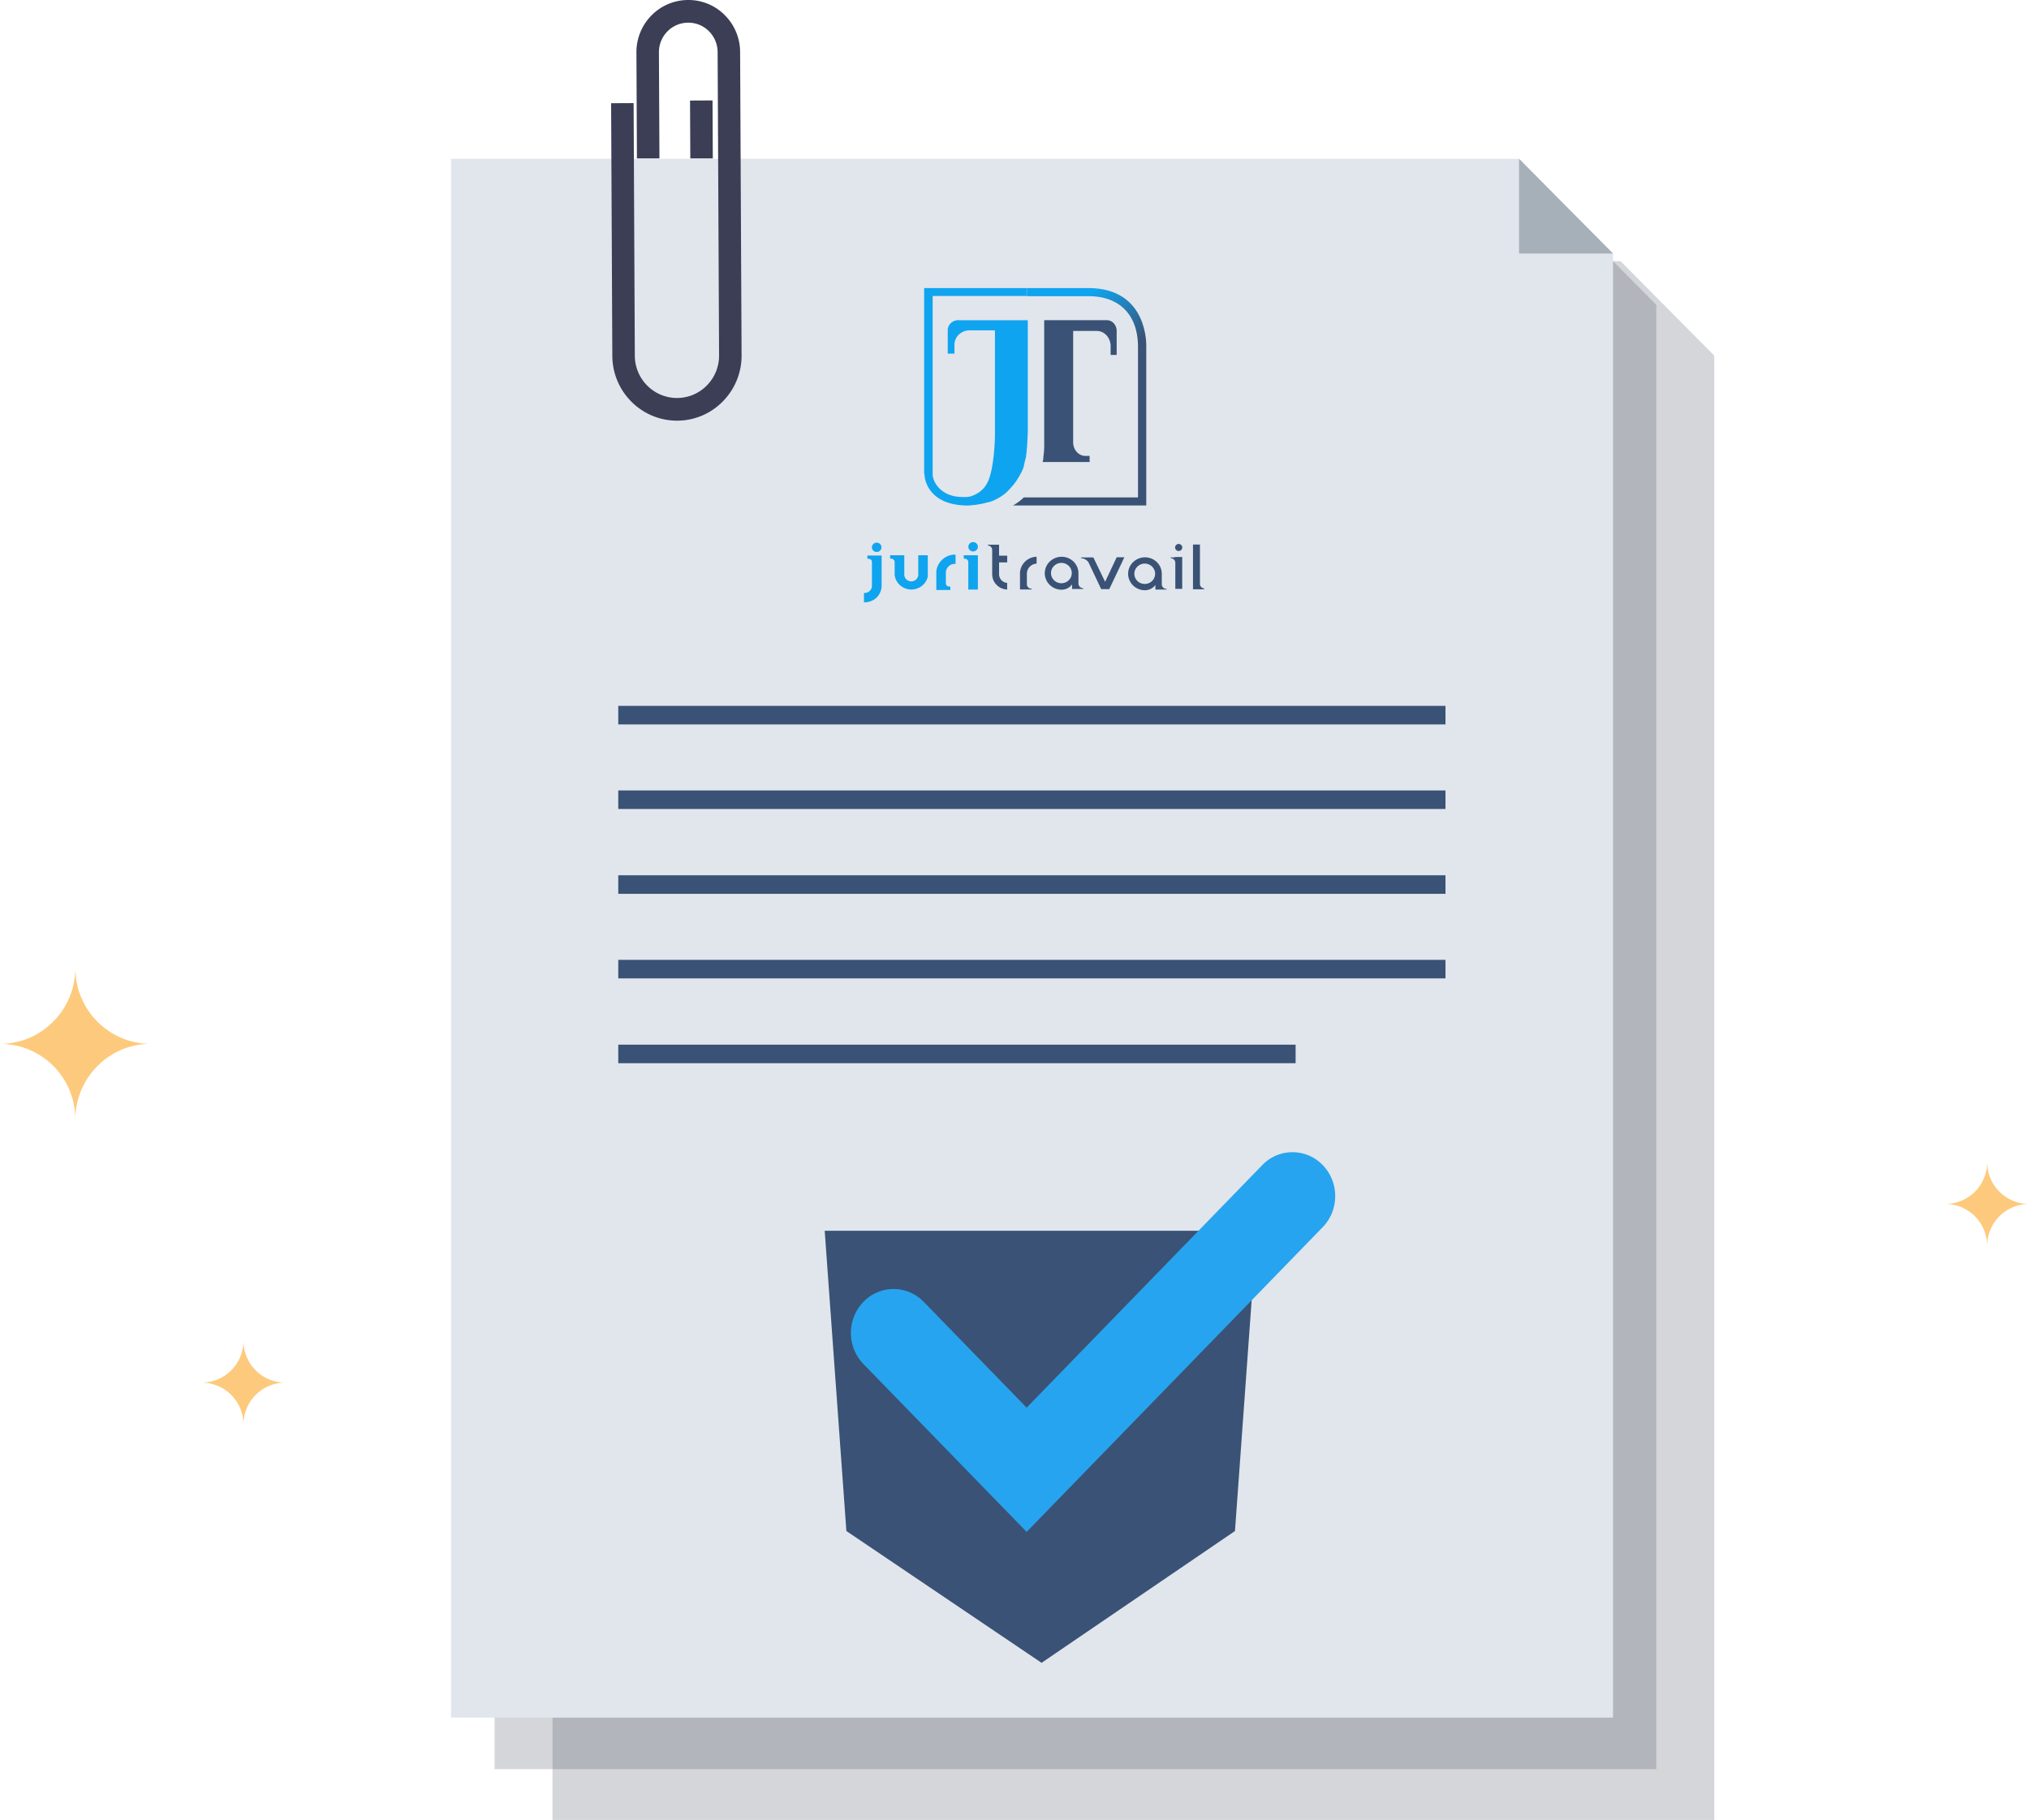 <svg xmlns="http://www.w3.org/2000/svg" width="155" height="139" fill="none" viewBox="0 0 155 139"><g clip-path="url(#a)"><path fill="#2D334A" d="M123.798 19.945h-81.59V139h88.748V27.16z" opacity=".2"/><path fill="#2D334A" d="M119.372 16.066H37.783V135.12h88.747V23.281z" opacity=".2"/><path fill="#E1E6ED" d="M116.043 12.128H34.454v119.055h88.767V19.363z"/><path fill="#A6B0B9" d="M116.043 19.363h7.178l-7.178-7.235z"/><path fill="#3A5275" d="M110.424 53.912H47.231v1.416h63.193zM110.424 60.371H47.231v1.416h63.193zM110.424 66.85H47.231v1.416h63.193zM110.424 73.309H47.231v1.416h63.193zM98.975 79.787H47.231v1.416h51.744z"/><path fill="#FDCA7D" d="M15.404 105.599a3.199 3.199 0 0 0 3.194-3.219 3.199 3.199 0 0 0 3.194 3.219 3.2 3.2 0 0 0-3.194 3.22 3.2 3.2 0 0 0-3.194-3.22M148.611 91.954a3.2 3.2 0 0 0 3.195-3.22 3.2 3.2 0 0 0 3.194 3.22 3.2 3.2 0 0 0-3.194 3.22c0-1.765-1.424-3.22-3.195-3.22M0 79.725c3.175 0 5.754-2.6 5.754-5.8 0 3.2 2.578 5.8 5.753 5.8-3.175 0-5.753 2.599-5.753 5.8.019-3.201-2.56-5.8-5.754-5.8"/><path fill="#3A5275" d="M94.343 116.933 79.567 127l-14.91-10.067L63 94h33z"/><path fill="#27A4EF" d="m78.427 116.998-12.47-12.822a3.42 3.42 0 0 1 0-4.744 3.199 3.199 0 0 1 4.613 0l7.857 8.078L96.43 88.983a3.2 3.2 0 0 1 4.614-.001c1.274 1.309 1.274 3.433.001 4.744L78.428 117z"/><path fill="#3B3E54" d="m54.432 7.671-1.718.008.02 4.42h1.719z"/><path fill="#3B3E54" d="M56.539 3.972a3.984 3.984 0 0 0-1.174-2.818A3.892 3.892 0 0 0 52.56 0a3.921 3.921 0 0 0-2.796 1.183 3.98 3.98 0 0 0-1.145 2.828l.038 8.088h1.719l-.039-8.098a2.254 2.254 0 0 1 .647-1.6 2.226 2.226 0 0 1 1.583-.67h.014c.592 0 1.15.23 1.574.65.425.426.662.992.666 1.597l.111 23.16a3.238 3.238 0 0 1-.931 2.298 3.183 3.183 0 0 1-2.27.96h-.016c-1.769 0-3.212-1.445-3.22-3.227l-.092-19.294-1.718.008.092 19.293c.012 2.735 2.225 4.952 4.938 4.952h.023a4.88 4.88 0 0 0 3.483-1.474 4.968 4.968 0 0 0 1.43-3.526l-.112-23.16z"/><path fill="#3A5275" d="M79.77 33.78v.288c0 .308-.034.596-.066.861a.054.054 0 0 0 0 .024.332.332 0 0 1 0 .046c0 .07-.028.168-.056.289h3.591v-.468h-.384a.907.907 0 0 1-.614-.32 1.1 1.1 0 0 1-.26-.694v-8.529h1.762a.966.966 0 0 1 .435.082c.138.06.263.152.367.27.104.118.184.258.235.413.052.154.073.319.063.483v.58h.462v-1.87a.9.9 0 0 0-.075-.315.83.83 0 0 0-.177-.259.738.738 0 0 0-.254-.163.685.685 0 0 0-.291-.044h-4.74v9.325z"/><path fill="#0FA4EF" d="M70.786 22h-.19v14.173h.027v.034c0 .51.388 2.41 3.353 2.403.388-.03.617-.063.617-.063l.388-.064.225-.052c.079-.017.157-.04.233-.067h.07l.198-.07h.038l.179-.078.066-.03c.054-.026.109-.052.159-.082l.07-.033.147-.09.066-.037.14-.093.054-.04.136-.101.039-.03c.15-.133.29-.276.419-.428l.023-.022.097-.112.047-.052.081-.104.05-.067.074-.097a.775.775 0 0 1 .05-.07l.063-.097.046-.078a.643.643 0 0 0 .055-.086l.05-.085.047-.082.05-.1a.486.486 0 0 0 .043-.064 3.083 3.083 0 0 0 .097-.205l.046-.111.024-.052.039-.1v-.053a.946.946 0 0 0 .03-.096.209.209 0 0 0 0-.045c0-.034.024-.063.032-.093v-.037c0-.034.02-.067.03-.097.012-.03 0 0 0-.026s.024-.07.032-.104a5.24 5.24 0 0 0 .058-.257v-.04a.047.047 0 0 0 0-.023c.074-.418.118-1.414.132-1.838v-8.504H73.27a.838.838 0 0 0-.58.178.772.772 0 0 0-.29.514v1.86h.513v-.588a1.072 1.072 0 0 1 .068-.46 1.11 1.11 0 0 1 .257-.392c.114-.112.25-.2.401-.259.152-.058.314-.085.477-.08h1.89v7.942c0 .51-.078 2.784-.598 3.732a2.076 2.076 0 0 1-.218.331c-.215.26-.495.463-.814.592-.167.08-.35.125-.536.134a1.872 1.872 0 0 1-.248 0h-.105c-1.622-.026-2.231-1.146-2.239-1.734V22.606h7.179V22z"/><path fill="url(#b)" d="M87.565 38.61V26.5s.226-4.5-4.434-4.5h-4.687v.621h4.687c2.111-.026 3.8 1.164 3.804 3.878v11.49h-8.721c-.247.242-.526.45-.83.617h10.181z"/><path fill="#0FA4EF" d="M74.338 41.404a.37.37 0 0 0-.202.06.358.358 0 0 0-.155.366.366.366 0 0 0 .497.26.363.363 0 0 0 .163-.132.351.351 0 0 0-.163-.527.371.371 0 0 0-.14-.027M66.973 41.445a.37.37 0 0 0-.337.22.349.349 0 0 0 .079.389.367.367 0 0 0 .397.077.363.363 0 0 0 .163-.131.351.351 0 0 0-.045-.45.368.368 0 0 0-.258-.105"/><path fill="#3A5275" d="M76.52 44.327a.635.635 0 0 1-.142-.206.636.636 0 0 1-.056-.252v-.914h.621v-.516h-.621v-.838h-.857v.058c.09.006.173.044.235.108a.34.34 0 0 1 .095.236v1.858a1.145 1.145 0 0 0 .351.822c.209.21.494.332.793.34v-.504a.637.637 0 0 1-.42-.192M84.463 44.352l-.038.088-.043-.088-.857-1.778h-.939v.063h.03a.705.705 0 0 1 .545.327l.96 2.03h.62l1.153-2.433h-.587zM77.92 43.714v1.305h.891v-.059h-.042a.355.355 0 0 1-.218-.096.34.34 0 0 1-.104-.21v-.839a.749.749 0 0 1 .227-.54.779.779 0 0 1 .514-.227v-.525a1.3 1.3 0 0 0-1.268 1.191M89.738 42.574h-.305v.063h.03c.09.008.173.05.233.116.06.066.091.152.089.24v1.98h.527V42.54h-.574z"/><path fill="#0FA4EF" d="M71.956 42.767a1.41 1.41 0 0 0-.429.88v1.414h1.076v-.26h-.082a.269.269 0 0 1-.192-.078.256.256 0 0 1-.073-.19v-.793c0-.178.072-.349.201-.474a.655.655 0 0 1 .484-.197h.056v-.71h-.056a1.42 1.42 0 0 0-.985.408M70.148 43.924a.52.52 0 0 1-.172.34.542.542 0 0 1-.723 0 .52.52 0 0 1-.172-.34v-1.518h-1.084v.26h.055a.276.276 0 0 1 .204.068.266.266 0 0 1 .088.192.237.237 0 0 0 0 .054v.931c.035.296.176.57.398.773a1.304 1.304 0 0 0 1.659.082c.241-.18.41-.438.475-.729v-1.631h-.728zM73.623 42.67h.06a.277.277 0 0 1 .2.07.264.264 0 0 1 .087.19v2.097h.733V42.41h-1.08zM66.261 42.603v.071h.06c.026 0 .287 0 .287.26a.157.157 0 0 0 0 .05v1.762a.593.593 0 0 1-.042.21.575.575 0 0 1-.514.331H66V46h.056c.167 0 .333-.03.488-.093.16-.061.306-.154.429-.272.12-.12.215-.263.278-.42.065-.15.098-.31.099-.473v-2.315H66.26z"/><path fill="#3A5275" d="M89.082 44.977a.363.363 0 0 1-.236-.115.348.348 0 0 1-.094-.242V43.823a1.24 1.24 0 0 0-.216-.699 1.28 1.28 0 0 0-.577-.463 1.31 1.31 0 0 0-1.401.273 1.233 1.233 0 0 0-.279 1.371c.098.23.262.426.474.564.211.139.46.212.714.212a1.013 1.013 0 0 0 .716-.306l.08-.1v.352h.858v-.059zm-1.632-.378a.805.805 0 0 1-.44-.13.78.78 0 0 1-.293-.349.76.76 0 0 1 .172-.845.798.798 0 0 1 .864-.169.789.789 0 0 1 .356.286.764.764 0 0 1-.099.98.802.802 0 0 1-.56.227M92 44.943a.359.359 0 0 1-.24-.11.344.344 0 0 1-.094-.242v-3.003h-.531v3.418h.856v-.059zM82.71 44.918a.363.363 0 0 1-.233-.116.348.348 0 0 1-.092-.24V43.782a1.24 1.24 0 0 0-.216-.7 1.28 1.28 0 0 0-.577-.463 1.312 1.312 0 0 0-1.401.273 1.233 1.233 0 0 0-.279 1.371c.098.23.262.426.474.565.211.138.46.212.714.212a1.013 1.013 0 0 0 .715-.306l.082-.101v.352h.857v-.059h-.043zm-1.627-.373a.805.805 0 0 1-.44-.131.78.78 0 0 1-.293-.348.76.76 0 0 1 .172-.846.799.799 0 0 1 .864-.168.789.789 0 0 1 .356.286.764.764 0 0 1-.097.978.801.801 0 0 1-.558.229zM90.042 42.083c.151 0 .274-.12.274-.268a.271.271 0 0 0-.274-.269.271.271 0 0 0-.274.269c0 .148.123.268.274.268"/></g><defs><linearGradient id="b" x1="78.316" x2="81.216" y1="25.73" y2="30.025" gradientUnits="userSpaceOnUse"><stop stop-color="#0FA4EF"/><stop offset="1" stop-color="#3A5275"/></linearGradient><clipPath id="a"><path fill="#fff" d="M0 0h155v139H0z"/></clipPath></defs></svg>